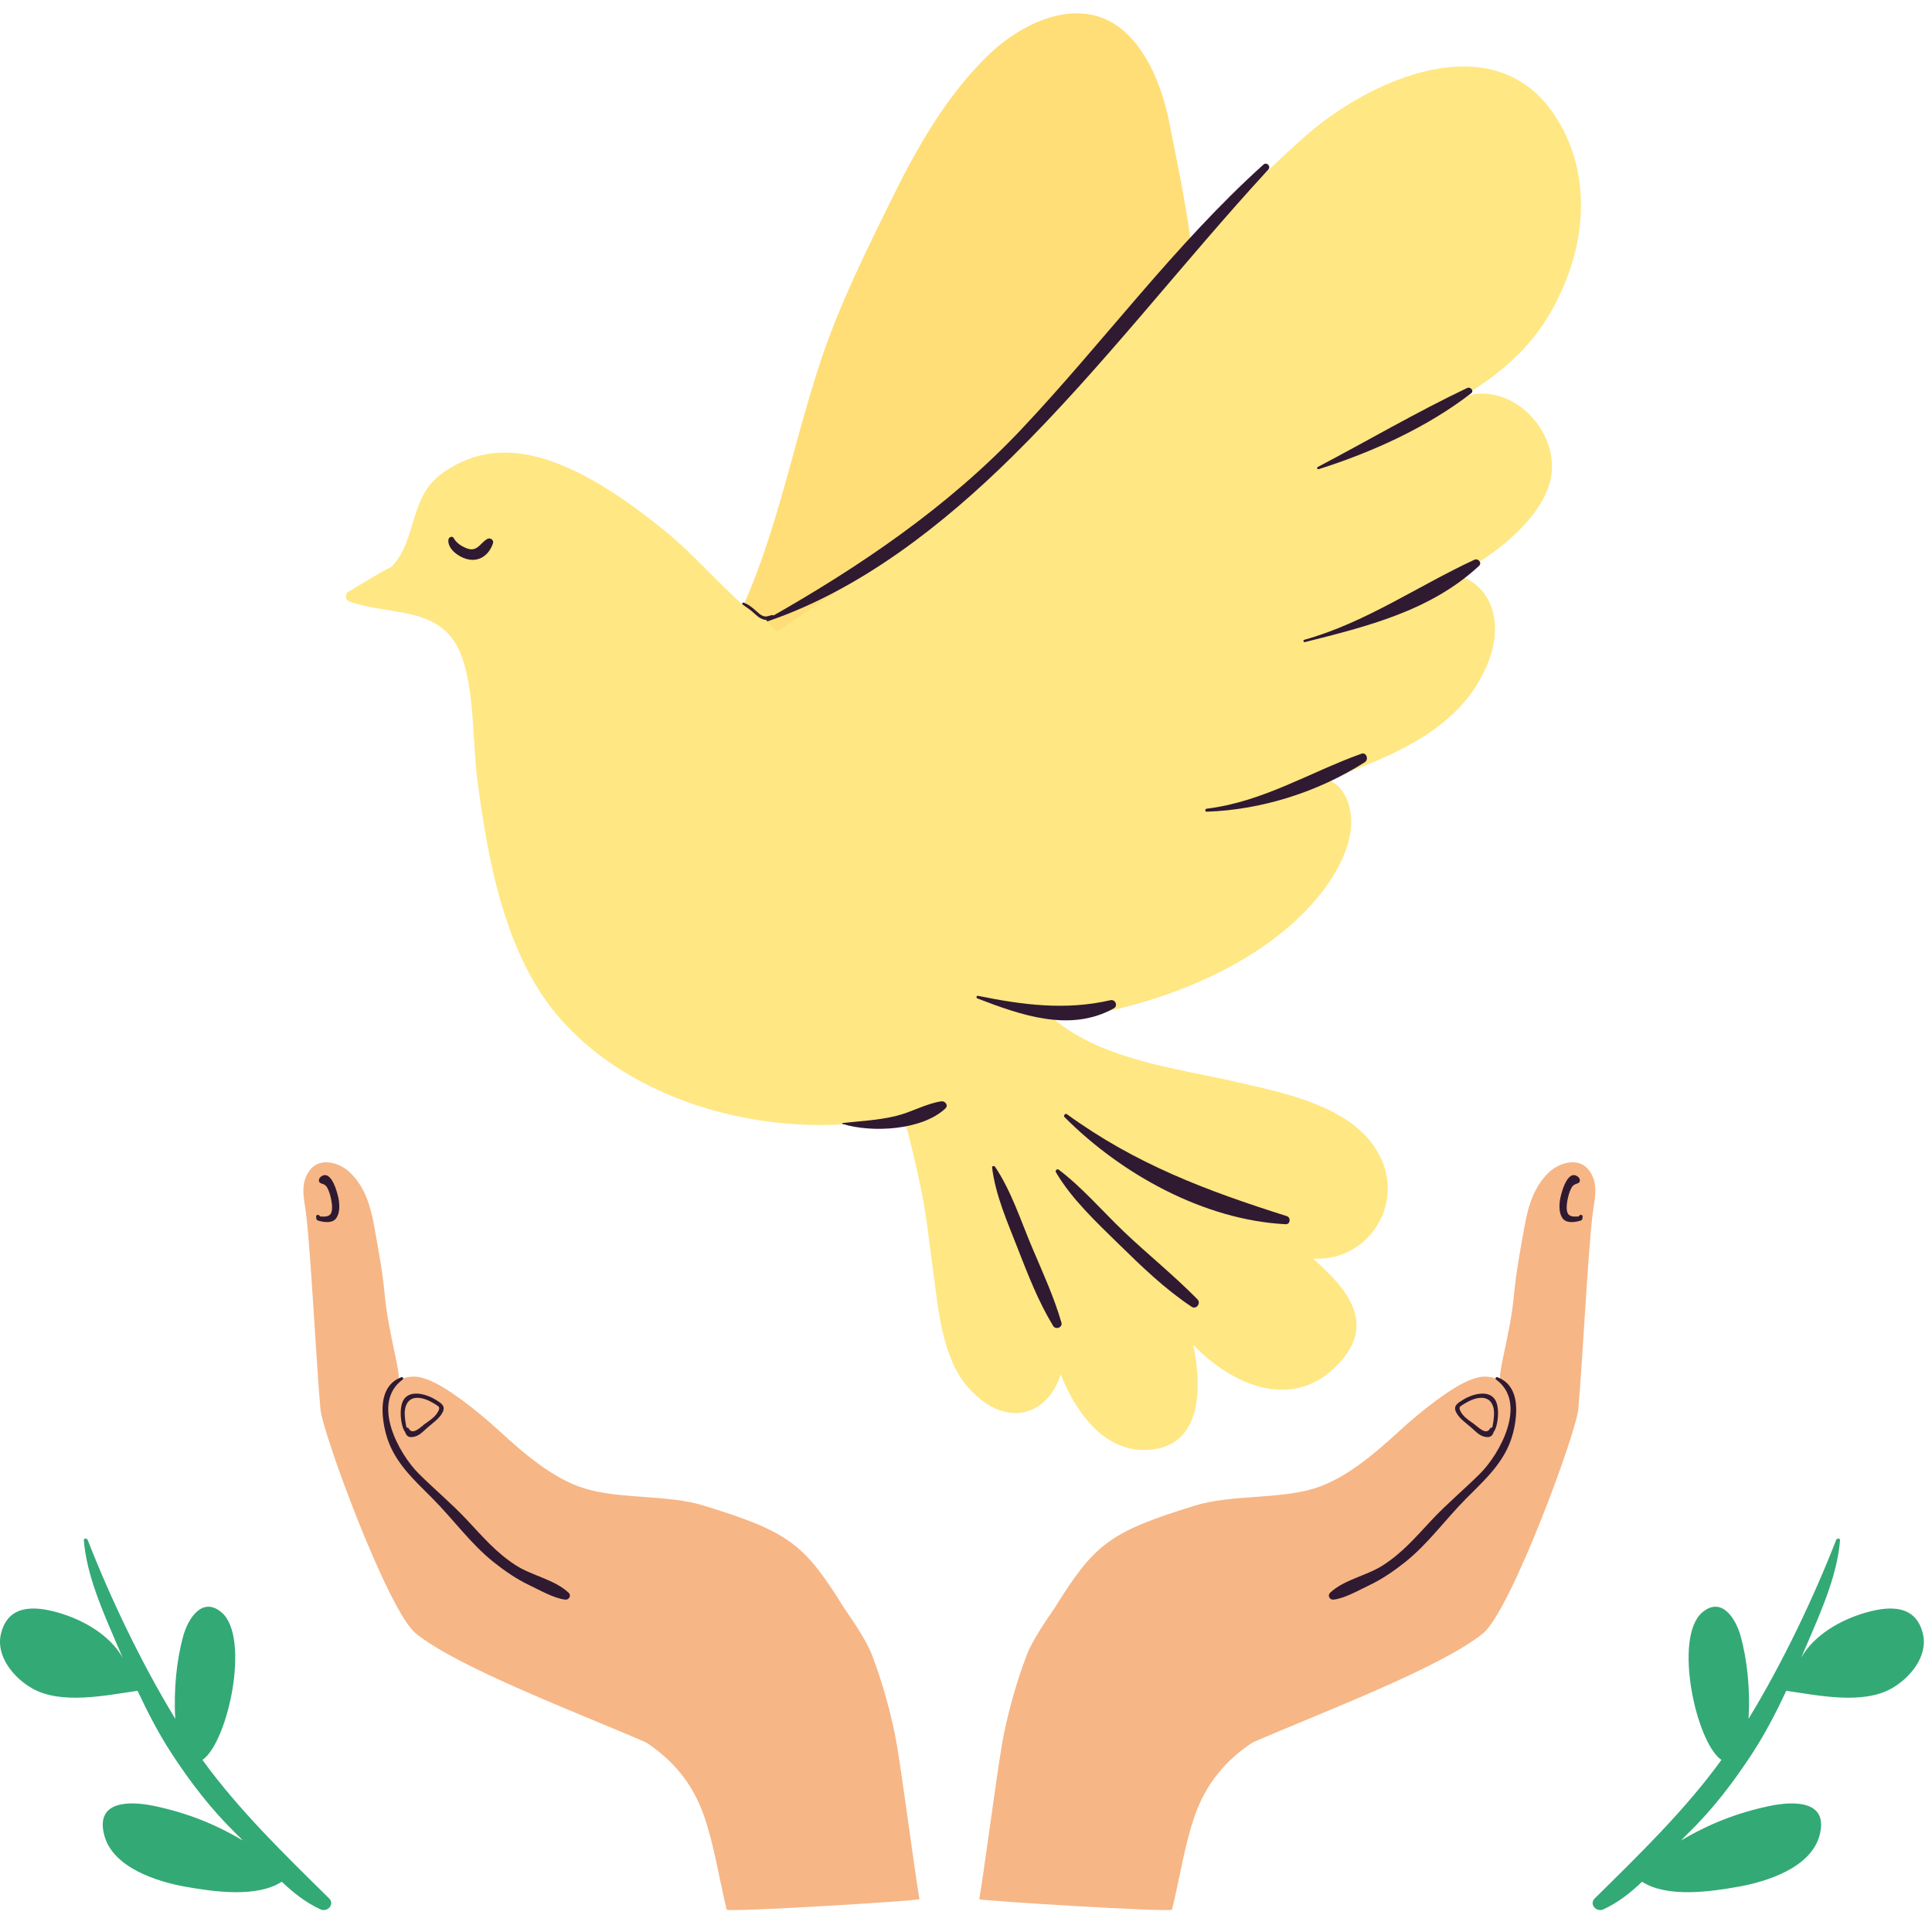 <svg width="145" height="145" viewBox="0 0 145 145" fill="none" xmlns="http://www.w3.org/2000/svg">
<path d="M89.909 27.933C89.939 27.694 89.846 27.506 89.701 27.365C90.296 21.292 88.884 14.856 87.726 9.047C87.192 6.372 85.809 2.825 83.142 1.523C80.142 0.058 76.524 1.928 74.36 3.962C71.174 6.957 68.89 10.941 66.976 14.83C65.07 18.702 63.154 22.542 61.749 26.638C59.09 34.393 57.925 42.951 53.348 49.958C53.173 50.071 53.054 50.254 53.023 50.45C52.95 50.557 52.884 50.667 52.809 50.773C52.697 50.932 52.906 51.086 53.052 51.018C53.097 50.998 53.132 50.969 53.175 50.947C53.249 51.022 53.341 51.087 53.474 51.118C57.029 51.947 61.756 49.834 65.026 48.514C68.902 46.949 72.716 45.332 76.141 42.902C80.29 39.958 85.774 36.876 88.423 32.267C88.625 32.179 88.798 32.004 88.885 31.707C88.958 31.457 89.015 31.203 89.079 30.951C89.481 30.009 89.777 29.01 89.909 27.933Z" fill="#FFDE77"/>
<path d="M117.654 20.715C119.133 16.789 119.088 12.354 116.737 8.735C112.149 1.67 102.68 5.992 97.82 10.344C91.372 16.12 85.5 22.887 79.746 29.343C76.043 33.499 72.716 37.537 68.14 40.838C67.461 41.328 61.172 45.457 58.33 47.394C58.327 47.392 58.325 47.389 58.322 47.387C58.293 47.368 58.266 47.346 58.237 47.328C57.981 47.077 57.726 46.823 57.469 46.575C57.32 46.433 57.14 46.397 56.971 46.422C54.465 44.462 52.319 41.805 49.884 39.832C47.502 37.902 44.786 35.942 41.918 34.815C38.928 33.641 36.086 33.56 33.365 35.392C30.598 37.255 31.405 40.402 29.387 42.536C28.279 43.101 27.228 43.77 26.155 44.41C25.841 44.597 25.921 45.043 26.249 45.157C29.491 46.286 33.364 45.361 34.727 49.478C35.63 52.206 35.463 55.77 35.837 58.613C36.621 64.582 37.893 71.66 41.977 76.374C47.935 83.248 58.982 85.809 67.796 83.742C67.78 83.899 67.804 84.061 67.904 84.234C68.082 84.756 68.229 85.287 68.347 85.827C68.62 86.868 68.843 87.916 69.069 88.968C69.515 91.041 69.712 93.052 70.002 95.15C70.406 98.059 70.655 101.953 72.736 104.217C75.654 107.391 78.71 106.072 79.604 103.151C80.735 105.983 82.783 108.807 85.808 108.824C90.17 108.847 90.274 104.335 89.561 100.947C92.369 103.838 96.716 105.857 100.083 102.729C103.548 99.51 101.139 96.731 98.528 94.454C102.949 94.783 106.106 89.563 102.753 85.541C100.48 82.816 95.972 81.932 92.769 81.198C88.366 80.189 82.74 79.549 79.108 76.495C80.13 76.416 81.152 76.279 82.166 76.088C88.415 74.911 95.804 71.777 99.597 66.436C100.695 64.89 101.819 62.556 101.269 60.57C101.223 60.367 101.163 60.166 101.076 59.968C100.737 59.194 100.237 58.739 99.652 58.508C104.518 56.755 109.775 54.71 111.725 49.619C112.927 46.478 111.753 43.774 109.333 43.181C112.202 41.631 115.206 39.277 116.191 36.61C117.629 32.716 113.391 28.28 109.612 29.869C113.481 27.553 116.013 25.07 117.654 20.715Z" fill="#FFE783"/>
<path d="M98.965 35.214C102.96 33.947 107.092 32.087 110.414 29.514C110.652 29.33 110.353 29.005 110.114 29.119C106.313 30.928 102.626 33.089 98.897 35.051C98.808 35.097 98.868 35.245 98.965 35.214Z" fill="#2F1A31"/>
<path d="M97.936 48.191C102.572 47.023 107.374 45.846 111 42.473C111.256 42.235 110.935 41.88 110.649 42.013C106.4 43.986 102.459 46.745 97.89 48.018C97.779 48.049 97.824 48.219 97.936 48.191Z" fill="#2F1A31"/>
<path d="M90.565 60.919C94.694 60.783 98.936 59.434 102.433 57.203C102.746 57.003 102.557 56.431 102.171 56.57C98.258 57.977 94.793 60.178 90.566 60.693C90.426 60.709 90.415 60.923 90.565 60.919Z" fill="#2F1A31"/>
<path d="M73.358 74.936C76.584 76.173 80.31 77.512 83.594 75.678C83.93 75.49 83.704 74.983 83.34 75.067C79.987 75.842 76.752 75.424 73.412 74.741C73.283 74.714 73.236 74.889 73.358 74.936Z" fill="#2F1A31"/>
<path d="M63.238 84.354C65.424 85.033 69.199 84.839 70.949 83.195C71.204 82.956 70.933 82.611 70.64 82.656C69.474 82.837 68.397 83.478 67.233 83.759C65.915 84.077 64.59 84.136 63.248 84.284C63.21 84.288 63.197 84.341 63.238 84.354Z" fill="#2F1A31"/>
<path d="M74.458 87.626C74.717 89.716 75.605 91.703 76.365 93.655C77.149 95.664 77.918 97.661 79.039 99.51C79.234 99.832 79.771 99.63 79.66 99.252C79.096 97.327 78.267 95.521 77.484 93.678C76.619 91.645 75.914 89.407 74.68 87.567C74.622 87.481 74.442 87.498 74.458 87.626Z" fill="#2F1A31"/>
<path d="M79.249 87.984C80.444 90.007 82.3 91.74 83.968 93.375C85.688 95.06 87.429 96.743 89.439 98.079C89.782 98.307 90.154 97.806 89.875 97.521C88.129 95.738 86.174 94.174 84.367 92.454C82.745 90.91 81.239 89.132 79.453 87.781C79.33 87.688 79.178 87.863 79.249 87.984Z" fill="#2F1A31"/>
<path d="M79.9 83.848C84.162 88.124 90.357 91.567 96.488 91.88C96.846 91.898 96.898 91.375 96.574 91.272C90.534 89.357 85.258 87.383 80.075 83.624C79.941 83.528 79.788 83.736 79.9 83.848Z" fill="#2F1A31"/>
<path d="M57.948 46.16C57.701 46.208 57.516 46.329 57.257 46.225C57.059 46.145 56.9 45.988 56.744 45.849C56.47 45.606 56.155 45.343 55.802 45.231C55.713 45.203 55.669 45.326 55.741 45.374C56.031 45.572 56.323 45.772 56.582 46.009C56.745 46.158 56.894 46.297 57.088 46.404C57.422 46.587 57.741 46.574 58.035 46.313C58.108 46.248 58.03 46.145 57.948 46.16Z" fill="#2F1A31"/>
<path d="M94.82 12.356C88.166 18.348 82.768 25.747 76.636 32.24C71.13 38.07 64.492 42.554 57.569 46.47C57.49 46.515 57.538 46.656 57.63 46.624C64.585 44.255 70.802 39.367 75.981 34.257C82.792 27.536 88.692 19.78 95.183 12.734C95.41 12.487 95.073 12.128 94.82 12.356Z" fill="#2F1A31"/>
<path d="M36.579 40.446C36.063 40.725 35.856 41.387 35.154 41.193C34.757 41.083 34.25 40.768 34.06 40.397C33.952 40.187 33.675 40.309 33.653 40.505C33.577 41.192 34.407 41.778 34.988 41.946C35.95 42.224 36.701 41.666 37 40.774C37.083 40.526 36.79 40.332 36.579 40.446Z" fill="#2F1A31"/>
<path d="M24.696 142.474C21.405 139.227 17.928 135.863 15.195 132.086C17.113 130.766 18.817 122.867 16.629 121.012C15.187 119.791 14.13 121.462 13.766 122.741C13.257 124.53 13.024 126.838 13.155 128.998C10.619 124.833 8.28 119.939 6.58 115.572C6.525 115.432 6.277 115.43 6.292 115.609C6.503 118.213 7.695 120.894 8.724 123.288C8.886 123.665 9.049 124.043 9.213 124.421C8.233 122.696 6.243 121.565 4.347 121.024C2.531 120.505 0.584 120.439 0.069 122.634C-0.324 124.304 1.034 125.934 2.414 126.716C4.594 127.952 7.907 127.246 10.325 126.897C11.09 128.53 11.921 130.134 12.903 131.636C14.292 133.762 15.85 135.799 17.667 137.567C17.857 137.752 18.04 137.945 18.225 138.136C16.181 136.91 14.026 136.058 11.592 135.544C9.805 135.167 7.098 135.082 7.835 137.77C8.499 140.197 11.827 141.234 13.964 141.61C16.042 141.975 19.27 142.444 21.149 141.227C22.01 142.051 22.941 142.788 24.052 143.302C24.566 143.539 25.153 142.924 24.696 142.474Z" fill="#33A976"/>
<path d="M119.693 142.474C122.983 139.227 126.461 135.863 129.194 132.086C127.276 130.766 125.571 122.867 127.76 121.012C129.202 119.791 130.258 121.462 130.622 122.741C131.132 124.53 131.365 126.838 131.233 128.998C133.77 124.833 136.108 119.939 137.809 115.572C137.864 115.432 138.111 115.43 138.097 115.609C137.886 118.213 136.693 120.894 135.665 123.288C135.503 123.665 135.34 124.043 135.176 124.421C136.156 122.696 138.146 121.565 140.042 121.024C141.857 120.505 143.804 120.439 144.32 122.634C144.713 124.304 143.355 125.934 141.975 126.716C139.795 127.952 136.482 127.246 134.064 126.897C133.299 128.53 132.467 130.134 131.485 131.636C130.097 133.762 128.539 135.799 126.722 137.567C126.532 137.752 126.348 137.945 126.164 138.136C128.208 136.91 130.363 136.058 132.797 135.544C134.584 135.167 137.291 135.082 136.554 137.77C135.89 140.197 132.561 141.234 130.424 141.61C128.347 141.975 125.119 142.444 123.24 141.227C122.379 142.051 121.448 142.788 120.336 143.302C119.823 143.539 119.236 142.924 119.693 142.474Z" fill="#33A976"/>
<path d="M67.308 130.939C66.942 128.819 66.232 126.241 65.411 124.124C65.047 123.186 64.05 121.682 63.371 120.715C60.356 115.859 59.247 114.978 52.798 112.992C50.092 112.158 46.538 112.536 43.858 111.708C41.478 110.973 39.276 109.048 37.44 107.363C35.877 105.927 33.563 104.095 32.122 103.551C31.388 103.274 30.853 103.188 29.851 103.587C30.221 103.462 29.143 100.125 28.878 97.206C28.72 95.463 28.382 93.688 28.071 91.963C27.804 90.484 27.368 89.047 26.246 87.979C25.499 87.269 24.031 86.805 23.258 87.816C22.485 88.828 22.826 89.966 22.967 91.067C23.317 93.799 23.744 102.39 24.052 105.776C24.216 107.576 29.118 120.899 31.206 122.59C34.406 125.182 43.468 128.584 48.49 130.773C50.544 132.13 51.996 133.88 52.834 136.274C53.606 138.481 53.961 140.973 54.541 143.319C54.597 143.542 69.03 142.651 69.008 142.536C68.747 141.147 67.721 133.338 67.308 130.939Z" fill="#F7B686"/>
<path d="M25.436 90.121C25.38 89.682 24.878 87.626 24.047 88.344C23.916 88.457 23.866 88.729 24.077 88.803C24.355 88.901 24.465 88.94 24.606 89.23C24.745 89.516 24.827 89.845 24.879 90.158C24.922 90.415 24.954 90.703 24.881 90.959C24.771 91.35 24.372 91.317 24.013 91.297C24.008 91.287 24.004 91.276 23.999 91.266C23.941 91.128 23.703 91.154 23.726 91.321C23.733 91.368 23.739 91.415 23.745 91.461C23.756 91.537 23.801 91.585 23.872 91.607C24.286 91.734 24.951 91.837 25.237 91.427C25.49 91.066 25.489 90.541 25.436 90.121Z" fill="#2F1A31"/>
<path d="M42.673 119.535C41.629 118.551 39.957 118.27 38.742 117.497C37.24 116.54 36.226 115.328 35.029 114.054C33.883 112.832 32.609 111.777 31.43 110.603C29.928 109.109 27.83 105.29 30.218 103.541C30.308 103.475 30.239 103.319 30.127 103.361C28.561 103.947 28.579 105.728 28.852 107.13C29.309 109.475 30.826 110.823 32.449 112.449C34.002 114.007 35.331 115.873 37.055 117.245C37.867 117.891 38.782 118.524 39.724 118.968C40.505 119.336 41.553 119.952 42.414 120.054C42.707 120.089 42.9 119.75 42.673 119.535Z" fill="#2F1A31"/>
<path d="M32.717 105.064C32.06 104.646 30.679 104.206 30.231 105.172C30.02 105.627 30.05 106.365 30.156 106.838C30.183 106.958 30.26 107.311 30.405 107.466C30.459 107.685 30.608 107.862 30.858 107.857C31.42 107.847 31.722 107.453 32.106 107.123C32.493 106.792 33.061 106.406 33.255 105.914C33.425 105.479 33.068 105.287 32.717 105.064ZM32.728 106.168C32.507 106.446 32.201 106.641 31.916 106.843C31.6 107.068 30.973 107.763 30.676 107.214C30.639 107.146 30.573 107.132 30.512 107.149C30.492 107.056 30.474 106.969 30.47 106.947C30.395 106.57 30.324 106.007 30.426 105.628C30.715 104.554 31.846 104.888 32.531 105.31C32.615 105.362 32.91 105.525 32.95 105.613C33.019 105.765 32.82 106.052 32.728 106.168Z" fill="#2F1A31"/>
<path d="M75.197 130.939C75.562 128.819 76.273 126.241 77.094 124.124C77.457 123.186 78.454 121.682 79.132 120.715C82.147 115.859 83.257 114.978 89.706 112.992C92.412 112.158 95.966 112.536 98.646 111.708C101.026 110.973 103.227 109.048 105.064 107.363C106.627 105.927 108.94 104.095 110.381 103.551C111.116 103.274 111.651 103.188 112.653 103.587C112.283 103.462 113.361 100.125 113.626 97.206C113.784 95.463 114.122 93.688 114.433 91.963C114.7 90.484 115.136 89.047 116.258 87.979C117.005 87.269 118.473 86.805 119.246 87.816C120.019 88.828 119.678 89.966 119.537 91.067C119.187 93.799 118.76 102.39 118.452 105.776C118.288 107.576 113.386 120.899 111.298 122.59C108.098 125.182 99.036 128.584 94.014 130.773C91.96 132.13 90.508 133.88 89.67 136.274C88.897 138.481 88.543 140.973 87.963 143.319C87.907 143.542 73.474 142.651 73.496 142.536C73.757 141.147 74.783 133.338 75.197 130.939Z" fill="#F7B686"/>
<path d="M117.069 90.121C117.125 89.682 117.627 87.626 118.458 88.344C118.589 88.457 118.639 88.729 118.428 88.803C118.15 88.901 118.041 88.94 117.9 89.23C117.76 89.516 117.678 89.845 117.626 90.158C117.584 90.415 117.551 90.703 117.624 90.959C117.734 91.35 118.133 91.317 118.492 91.297C118.497 91.287 118.501 91.276 118.506 91.266C118.564 91.128 118.802 91.154 118.779 91.321C118.773 91.368 118.766 91.415 118.76 91.461C118.749 91.537 118.704 91.585 118.633 91.607C118.219 91.734 117.554 91.837 117.268 91.427C117.015 91.066 117.016 90.541 117.069 90.121Z" fill="#2F1A31"/>
<path d="M99.832 119.535C100.876 118.551 102.548 118.27 103.763 117.497C105.265 116.54 106.28 115.328 107.476 114.054C108.623 112.832 109.896 111.777 111.075 110.603C112.577 109.109 114.676 105.29 112.288 103.541C112.197 103.475 112.266 103.319 112.378 103.361C113.944 103.947 113.926 105.728 113.653 107.13C113.196 109.475 111.679 110.823 110.057 112.449C108.503 114.007 107.175 115.873 105.45 117.245C104.639 117.891 103.723 118.524 102.781 118.968C102 119.336 100.952 119.952 100.09 120.054C99.798 120.089 99.605 119.75 99.832 119.535Z" fill="#2F1A31"/>
<path d="M109.251 105.914C109.445 106.406 110.012 106.792 110.4 107.123C110.784 107.452 111.086 107.847 111.648 107.857C111.898 107.862 112.047 107.685 112.101 107.466C112.246 107.311 112.323 106.958 112.35 106.838C112.455 106.366 112.486 105.627 112.275 105.172C111.827 104.206 110.446 104.646 109.789 105.064C109.438 105.287 109.08 105.479 109.251 105.914ZM109.556 105.613C109.596 105.526 109.891 105.362 109.974 105.311C110.659 104.888 111.79 104.554 112.08 105.628C112.182 106.008 112.111 106.571 112.036 106.947C112.031 106.97 112.014 107.057 111.994 107.15C111.933 107.132 111.866 107.146 111.829 107.214C111.532 107.763 110.906 107.068 110.589 106.844C110.304 106.642 109.998 106.447 109.777 106.168C109.686 106.052 109.486 105.765 109.556 105.613Z" fill="#2F1A31"/>
</svg>
